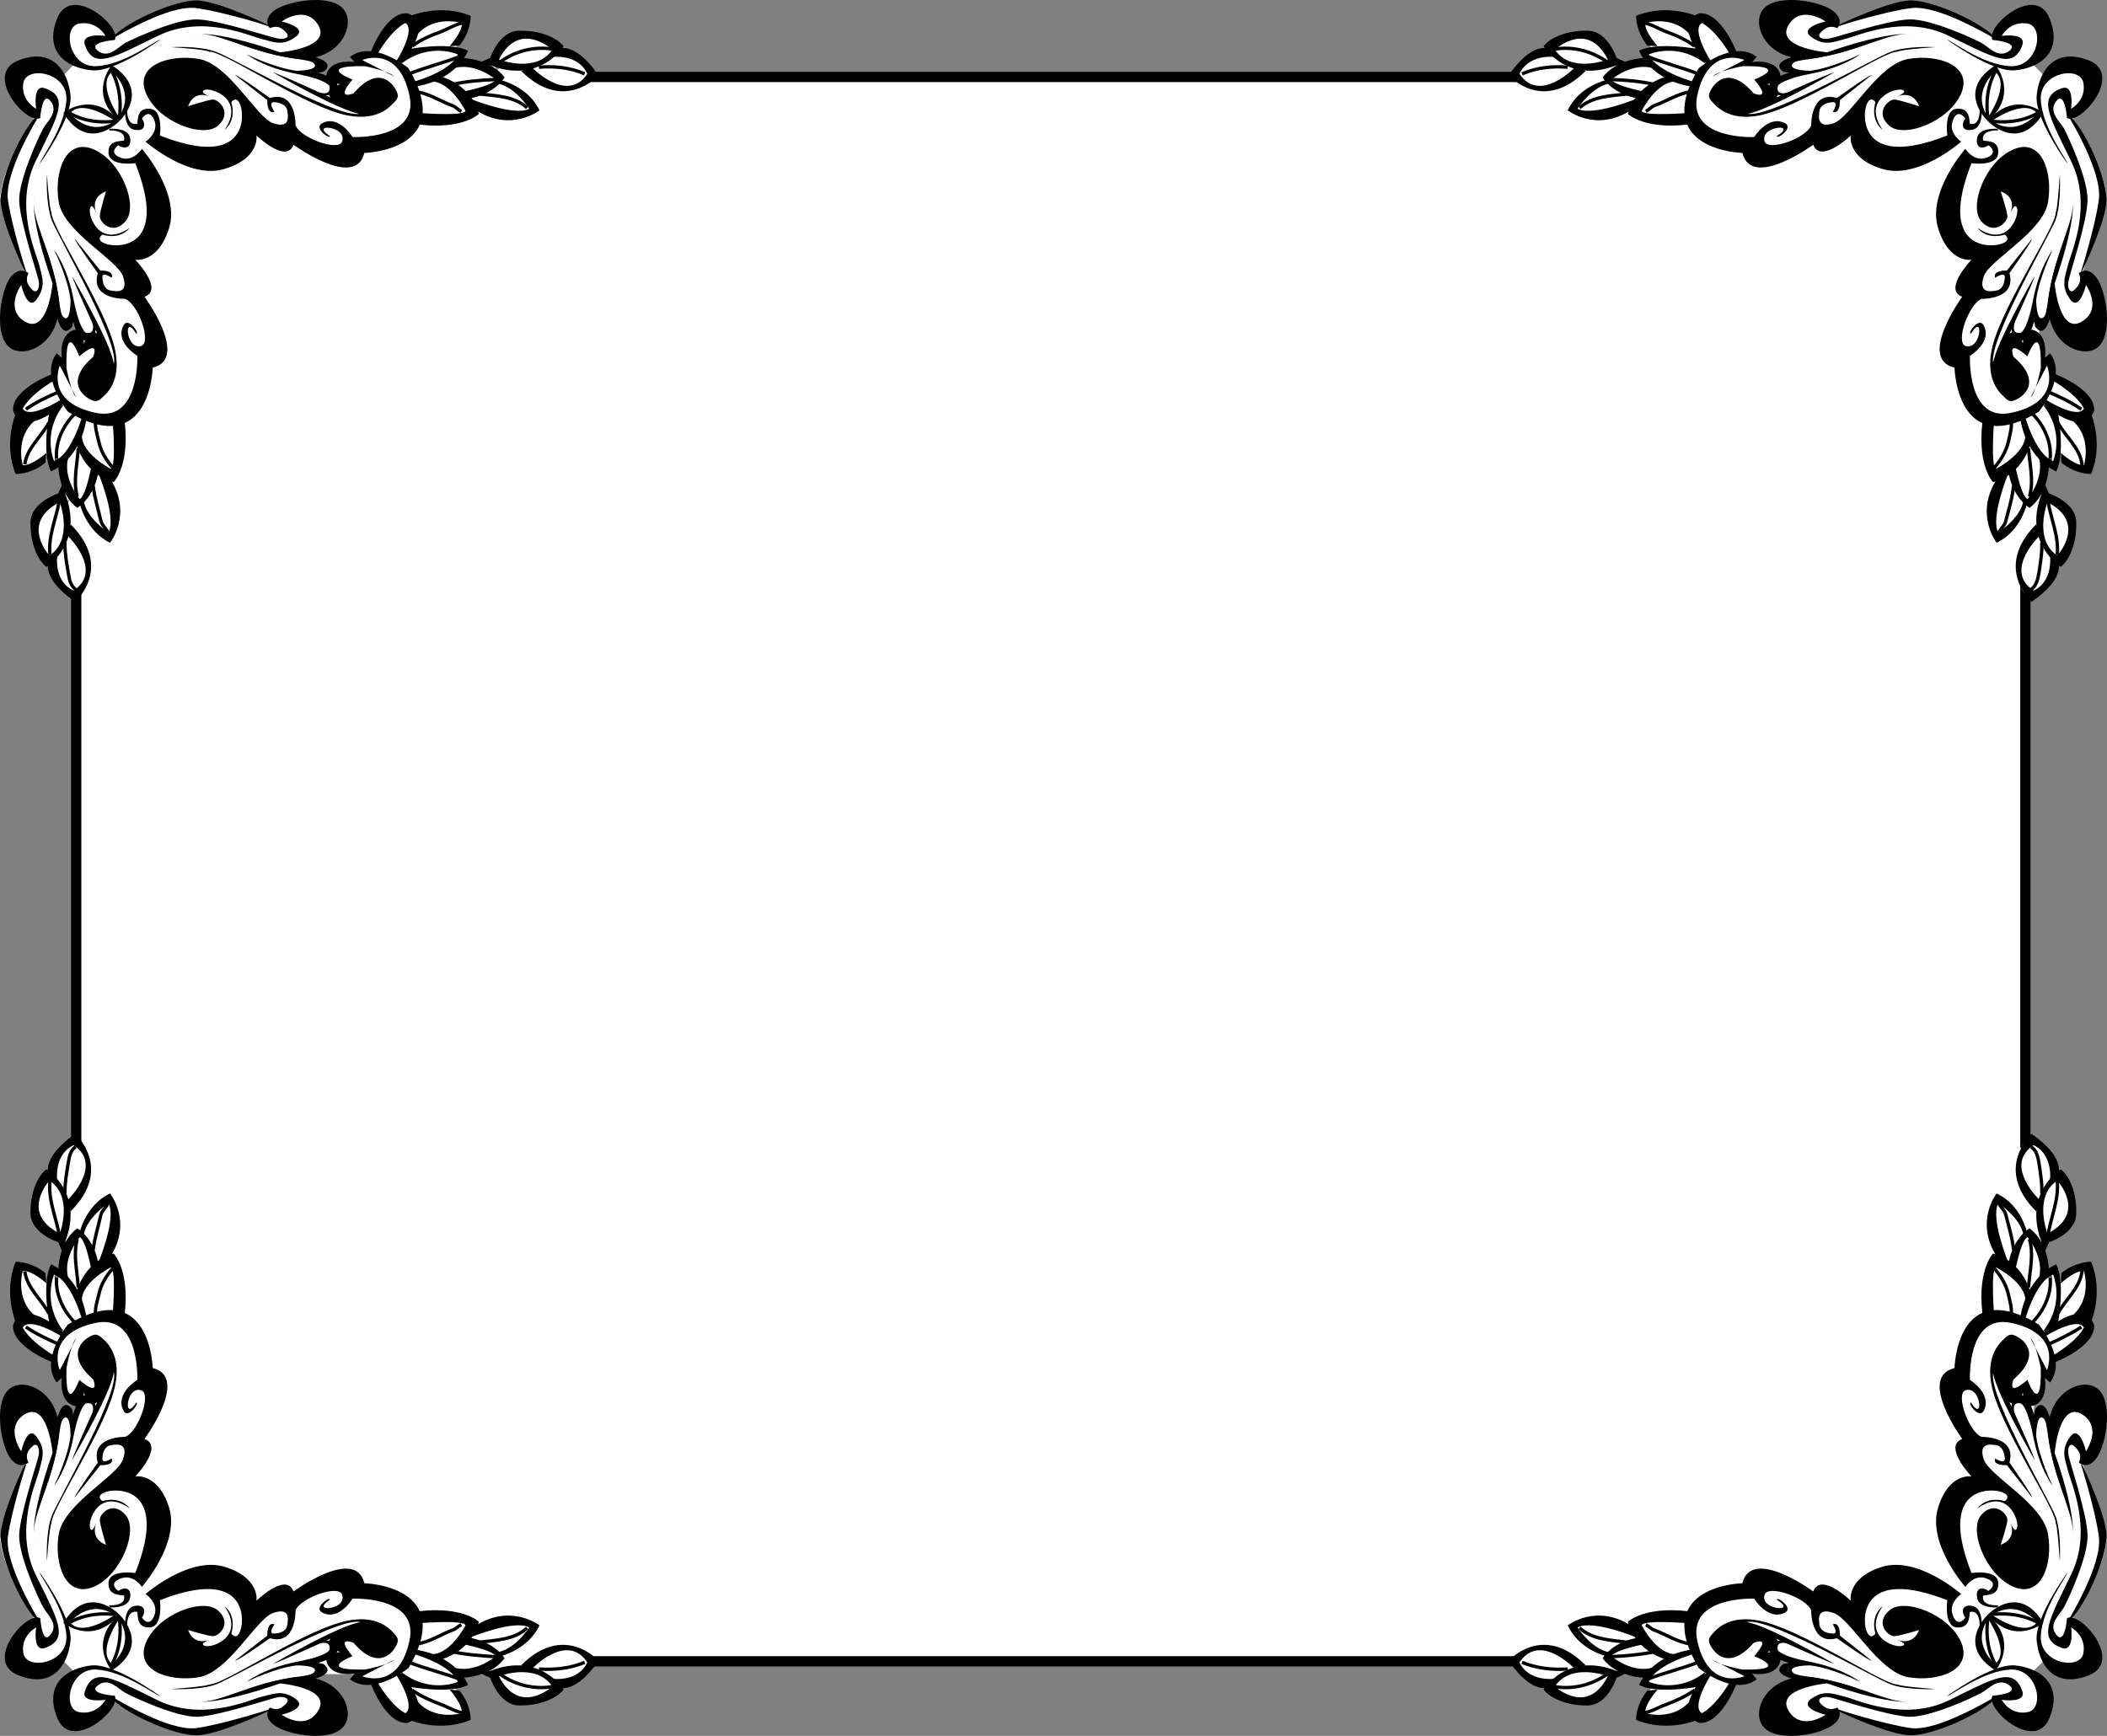 <svg xmlns="http://www.w3.org/2000/svg" width="410.227" height="338.005"><rect width="100%" height="100%" fill="#808080" stroke="none"/><path fill="#fff" d="M111.338 14.985h187.5l11.5-5 8.5 5 38 1 37.5 1 3 45.5-1 6.5 2.5 15.5-2 9 3 9-5.5 5.5v116l4 9.5-2 10v25.5l-.5 8 .5 41.5-53.5 3-12 3.5-14.5-1-6.5 3.5-10-4h-184.5l-8.5 2-5.5 3-11-4.5-20 2h-11l-40-1-4-53v-29l-5-5 3.5-10 1.2-5.203V114.485l-3.7-12 4-9.5-4-12 4.5-15.5-5-19.5 3.5-28.5 38.5-3 18 1.5 23-.5 8.5-5.5 9 5"/><path fill="none" stroke="#000" stroke-width="2" d="M14.838 224.485v-110m379.5 109v-109.5m-280.5 209.5h184.5m-186.5-308.5h186.5"/><path fill="#fff" d="M115.436 14.583s-2.618-4.879-6.2-4.598c-3.566.371-1.3-.3-1.3-.3s-1.942-3.555-5.801-2.903c-3.938.649-5.598 5.203-5.598 5.203h-6.5l-1.3-2.601 2-5.5s-7.493-1.328-10.102.898c0 0-2.266-3.851-7.098 5.602l-3.902.898.3 1-3.898 1-1 1.602-.3 2-4.602-2.301 2.3-1.598-1.597-1.703 4.5-6.098L61.135.282l-7.5 3.602-1.297 1.3S40.994.931 37.436.884c-3.59.047-15 6.199-15 6.199l-7.098-4.2-2.902 4.2 2.199 5.2-2.2 2.3s-5.238-3.578-7.8-1c-2.64 2.621-1.016 6.848 1.3 8.5l.903 1.601s-6.14 7.473-6.8 14.598l4.898 15.3s-9.114 9.747 0 12.7l5.5-4.898 2.902 1.601 1-1.902 1.598 3.5-1.301 1.3-1.598.7-.601 4.2-1.301-.599-.399 2.899s-5.492 2.598-6.8 6.5l-.301 1.601s-1.965 9.446 0 10.098c0 0 4.535-.652 5.8-3.297l1 2.297h1l1.602 3.902-.3 2.301s-10.09 1.621-4.2 12.297h1.301s1.258 6.871 4.5 7.203c3.258.32 2.61-4.554 2.898-6.203.36-1.601-3.898-6.2-3.898-6.2l-.602-6.097 1.899-.402s4.91 7.848 6.203 7.8c1.309.048 1.633-9.702.7-12-1.016-2.253 2.234-.952 1.597-11.398 0 0 5.836-3.855 5.8-12 0 0 .36-12.004-4.5-19.5 0 0 8.434.344 5.2-13l-2.598-6.8 2.598-3.301s13.312 7.847 19.203-.899l19.098 4.2s10.433-3.254 13-6.5c0 0 7.511.32 12.699-2.301 0 0 6.836 2.62 9.8-.301 0 0-2.316-4.227-6.898-5.2v-3.898l2.598.598 3.902 1s5.559 7.496 12.399 1"/><path d="M72.236 9.985s2.883-7.633 7-7.402c0 0 5.82 1.187-1.101 9.7l-1-.298s3.93-6.195 1.8-7.5c0 0-2.363.86-5.5 6.098l-1.199-.598"/><path d="M79.936 3.083s5.75-2.457 11.699 0c0 0 .156 2.937-2.2 5.8l-1.898.102s2.54-2.797 2.399-4.5c0 0-5.567-1.722-8.899 2.5l-1.101-3.902"/><path d="M79.436 9.583s8.117-1.555 11.699.3c0 0-2.223 6.012-11.098 7.102l-.402-.8s8.133-2.047 9.5-5.602c0 0-5.488-2.484-11.098 1.902l1.399-2.902"/><path d="M89.838 11.282s5.621.024 8.398 3.8c0 0-2.14 3.817-8.5 4.302l-.898-1.301s6.86-1.152 7.7-2.598c0 0-4.278-3.59-8.5-2.101l1.8-2.102"/><path d="M85.338 14.782s6.254 1.234 7.898 7.402c0 0-3.539 3.508-13.5 1.801l.399-2.101s10.18.906 10.5-.301c0 0-2.942-5.742-6.598-5.7l1.301-1.1"/><path d="M97.436 15.583s5.347 1.172 7.601 5.902c0 0-5.59 4.395-12.5-.101l-1.101-2.2s8.64 3.551 11.601 2c0 0-3.156-5.046-7.101-5l1.5-.601m-2-4.301s1.722-5.266 5.601-5.297c3.934-.113 7.29 1.258 8.7 3 0 0-4.5 7.39-14.102 3.797l-2.7-.398 4.2-.801s7.215 2.805 10.402-1.899c0 0-6.375-5.933-10.402 1.899-3.992 7.918 0 0 0 0l-4.2.8"/><path d="M108.236 9.684s3.258-2.3 8.301 5c0 0-6.68 7.508-15.101-.902l2.199-.598s6.797 7.082 10.703 1.2c0 0-1.281-3.762-6.902-3.301l.8-1.399M52.537 5.485S50.9 3.72 53.635 1.884c2.797-1.825 11.152-3.16 13.402.101 2.34 3.285-1.406 10.68-10.402 9.297-8.938-1.363-15.094-5.539-19-4.5 0 0 3.187-1.316 16.902 3.402 0 0 10.387-.867 7.301-5.5-2.516-3.765-7-.5-7-.5s5.262 1.16 2.7 3c-2.481 1.84-4.153 1.036-6.602.399-2.38-.555-11.457-4.86-20.2-.598-8.714 4.235-12.523 6.649-14.199 1.797-.887-2.48 4-1.797 4-1.797s-1.61-2.98-5.101-2.402c-3.391.582-2.04 8.57 3.3 8.3 5.418-.226 11.485-4.96 12.5-5.199 0 0-8.855 6.477-13.398 6-4.445-.41-9.441-3.312-6.703-10.101 2.746-6.875 12.617 1.613 11.203 4.2 0 0-5.426.405-3.3 2.1 2.116 1.665 4.054-.812 5.3-1.5 1.254-.663 9.977-4.792 14.2-4.6 4.3.187 13.917 3.421 15.5 3.702 1.327.297 2.562-.222 1.698-1.101-.765-.899-1.71-1.551-3.199-.899"/><path d="M52.037 4.782S42.158.036 38.135.082c-4.031.083-12.485 3.614-16 6.903l.203.297s10.516-6.437 15.898-5.7c5.286.708 14.102 3.5 14.102 3.5l-.3-.3m-23.7 22.801s8.484 7.473 15.398 5.3c6.942-2.093 6.2-6.5 6.2-6.5s5.812 5.606 7.199 1.801c0 0 12.055 8.797 13.8 1.598 0 0 18.114-.46 8.602-16.5 0 0-6.847-5.668-11.402-2.2l.902 1s-3.836-.655-5.199 1.7c-1.29 2.406 2.398 2.602 2.398 2.602s-3.257 1.047-1.898 2.601c0 0-10.004-4.625-11.203-4.902 0 0 14.976 8.7 17.703 8.101 2.695-.628 7.387-1.882 6.5-4.101-.867-2.25-3.902-5.313-8.5.101 0 0-3.762 1.536-.203-2.699 0 0-7.395-2.77 2.402-2.601 0 0 4.79.968 5.7 2l-6.2-3.2s7.113-3.054 9.2 7c1.84 8.598-11.102 8-11.102 8s-2.645-4.378-5.899-2.699c-1.796.918 1.516 3.258 1.5 2.5 0 0-1.734-1.027-1.101-1.5.629-.445 4.133.32 3.5 2.5-.535 2.16-8.219-.62-9.098-3.101 0 0 .192-6.82-5-5.301 0 0-6.144-4.465-6.8-4.5l6.3 4.902s-.129 2.82 1.399 2.297c0 0-1.301-1.906-.098-1.898 1.234.101 2.434.52 2.598 1.699.214 1.277.484 3.484-2.801 2.402-3.203-1.156-8.598-11.523-14.399-12.5-5.824-1.004-12.632 1.258-10.3 6.7 2.304 5.5 11.062 8.816 14 6.3 2.902-2.594.086-5.16-1-5.101-1.114.09-4.801 1.3-4.801 1.3s.844-3.168 4.203-1.902c0 0-2.277-.851-.902-1.297 1.347-.41 7.832 1.832 3.8 7.797 0 0 2.38-1.648 1.301-5.398 0 0 1.067-1.496 1.8.699.778 2.266 1.06 12.402-15.702 5.8 0 0 .683-4.968-1.899-5.199-2.523-.242-2.375 1.961-2.5 2.899 0 0-2.027.797-2-2.899l-.398.098s-.242 3.692 1.898 4c2.22.375 2.055-1.34 1.399-2.2 0 0 1.398-2.16 2.402.302.973 2.508-1.7 4.199-1.7 4.199"/><path d="M33.338 9.184s5.441-.332 8.7.899c3.179 1.074 26.35 14.66 28.698 11.7l6.301-2.4s-2.66 5.141-11 2.7c-8.277-2.445-22.969-12.309-25.3-12 0 0-.04-.414-7.399-.899"/><path d="M59.736 17.083s4.973 2.617 4.399-.3c0 0-.285-1.208-6.399-2.4-6.52-1.257-9.699-3.8-9.699-3.8s5.371 2.64 9.7 3.2c0 0 4.246.003 3.5-1.298-.727-1.203-4.118-.379-12.399-3.203l6.898 1.5 4.7.102s5.351 1.058 2.5 3.101l-1 .2s5.582 1.37 3.199 3.8c0 0-2.754 1.977-5.399-.902M10.037 72.884s-7.691 2.89-7.5 7c0 0 1.227 5.828 9.7-1.102l-.301-1s-6.153 3.938-7.5 1.8c0 0 .902-2.355 6.101-5.5l-.5-1.198"/><path d="M3.037 80.583s-2.418 5.758 0 11.7c0 0 2.977.163 5.801-2.2l.2-1.899s-2.856 2.547-4.602 2.399c0 0-1.68-5.555 2.601-8.899l-4-1.101"/><path d="M9.635 80.083s-1.613 8.125.3 11.7c0 0 5.954-2.216 7-11l-.699-.5s-2.105 8.144-5.699 9.5c0 0-2.445-5.481 1.899-11l-2.801 1.3"/><path d="M11.338 90.485s-.04 5.63 3.7 8.399c0 0 3.855-2.13 4.3-8.5l-1.3-.899s-1.114 6.867-2.5 7.7c0 0-3.65-4.27-2.102-8.5l-2.098 1.8"/><path d="M14.736 85.985s1.274 6.262 7.399 7.899c0 0 3.55-3.532 1.902-13.5l-2.199.398s.945 10.188-.3 10.5c0 0-5.7-2.933-5.602-6.598l-1.2 1.301"/><path d="M15.537 98.083s1.211 5.355 5.899 7.601c0 0 4.437-5.582 0-12.5l-2.301-1.101s3.594 8.648 2 11.601c0 0-5.004-3.148-4.899-7.101l-.699 1.5m-4.199-2s-5.328 1.73-5.402 5.601c-.067 3.942 1.3 7.297 3.101 8.7 0 0 7.332-4.489 3.7-14.102l-.301-2.7-.801 4.2s2.746 7.223-2 10.402c0 0-5.887-6.367 2-10.402 7.86-3.984 0 0 0 0l.8-4.2"/><path d="M9.635 108.884s-2.258 3.265 5 8.3c0 0 7.55-6.668-.899-15.101l-.601 2.2s7.125 6.804 1.203 10.702c0 0-3.719-1.273-3.203-6.902l-1.5.8M5.537 53.184s-1.824-1.625-3.699 1.098c-1.785 2.805-3.121 11.16.2 13.5 3.226 2.25 10.624-1.496 9.3-10.5-1.426-8.926-5.602-15.086-4.602-19 0 0-1.277 3.195 3.5 16.902 0 0-.925 10.399-5.601 7.301-3.723-2.508-.5-7-.5-7s1.203 5.27 3 2.797c1.883-2.57 1.078-4.242.5-6.7-.613-2.366-4.918-11.448-.7-20.198 4.278-8.703 6.692-12.512 1.801-14.2-2.441-.875-1.699 4-1.699 4s-3.035-1.601-2.5-5c.621-3.484 8.61-2.132 8.399 3.2-.286 5.425-5.02 11.492-5.2 12.5 0 0 6.422-8.848 6-13.301-.464-4.535-3.37-9.531-10.199-6.8C-3.299 14.54 5.19 24.41 7.838 22.984c0 0 .344-5.418 2-3.3 1.703 2.124-.773 4.066-1.402 5.3-.723 1.266-4.852 9.989-4.7 14.2.227 4.308 3.461 13.925 3.801 15.5.238 1.335-.277 2.57-1.199 1.8-.86-.86-1.512-1.804-.8-3.3"/><path d="M4.736 52.684S.03 42.817.135 38.782c.023-4.023 3.555-12.476 6.8-16l.403.203s-6.5 10.524-5.8 15.899c.75 5.297 3.597 14.101 3.597 14.101l-.399-.3m22.899-23.7s7.414 8.496 5.3 15.399c-2.152 6.949-6.597 6.199-6.597 6.199s5.648 5.82 1.797 7.2c0 0 8.84 12.062 1.601 13.8 0 0-.421 18.121-16.5 8.601 0 0-5.628-6.84-2.199-11.402l1 .902s-.617-3.828 1.801-5.199c2.344-1.281 2.5 2.399 2.5 2.399s1.086-3.246 2.598-1.899c0 0-4.582-9.996-4.899-11.203 0 0 8.738 14.984 8.098 17.703-.586 2.703-1.84 7.395-4.098 6.5-2.21-.86-5.273-3.894.098-8.5 0 0 1.578-3.754-2.7-.101 0 0-2.726-7.489-2.5 2.3 0 0 .91 4.797 1.903 5.7l-3.203-6.2s-3.012 7.122 7 9.2c8.64 1.847 8.101-11.102 8.101-11.102s-4.437-2.637-2.699-5.898c.86-1.785 3.203 1.523 2.5 1.601 0 0-1.082-1.828-1.5-1.203-.504.637.262 4.14 2.399 3.602 2.203-.63-.578-8.313-3.098-9.2 0 0-6.781.204-5.3-5 0 0-4.427-6.136-4.5-6.699l5 6.2s2.761-.122 2.198 1.398c0 0-1.867-1.29-1.8-.098.043 1.242.46 2.446 1.699 2.598 1.219.226 3.426.492 2.3-2.8-1.113-3.196-11.48-8.59-12.5-14.4-.96-5.816 1.301-12.624 6.801-10.3 5.442 2.312 8.758 11.07 6.2 14-2.551 2.91-5.114.097-5-1 .03-1.106 1.199-4.8 1.199-4.8s-3.125.855-1.899 4.202c0 0-.812-2.27-1.199-.902-.469 1.355 1.774 7.844 7.7 3.8 0 0-1.61 2.387-5.301 1.301 0 0-1.555 1.075.699 1.801 2.207.785 12.344 1.067 5.703-15.703 0 0-4.93.691-5.203-1.898-.2-2.512 2.004-2.368 3-2.5 0 0 .738-2.02-2.899-2l.102-.301s3.629-.332 4 1.8c.313 2.231-1.402 2.063-2.3 1.4 0 0-2.122 1.405.398 2.401 2.449.98 4.199-1.699 4.199-1.699"/><path d="M9.135 33.985s-.29 5.45.902 8.797c1.113 3.09 14.703 26.262 11.801 28.602l-2.402 6.3s5.082-2.652 2.601-11c-2.406-8.27-12.27-22.957-12-25.3 0 0-.375-.032-.902-7.399"/><path d="M17.037 60.384s2.66 4.98-.3 4.398c0 0-1.169-.277-2.399-6.398-1.219-6.512-3.8-9.7-3.8-9.7s2.679 5.38 3.198 9.7c0 0 .043 4.257-1.199 3.5-1.262-.72-.437-4.11-3.199-12.399l1.398 6.899.2 4.699s1 5.36 3.101 2.5l.2-1s1.312 5.59 3.8 3.2c0 0 1.922-2.747-1-5.4"/><path fill="none" stroke="#000" stroke-width=".65" d="M90.635 4.384c-1.762.164-3.219 1.183-4.797 1.8-1.969.707-3.91 1.528-5.602 2.801m9.602 1.899c-3.371 1.343-6.883 2.175-10.203 3.5m17.703-2.301c3-2.164 6.664-3.117 10.398-2.5m-2.8 3.5c3.039-.242 6.101.074 8.902 1.3m-26 2.102c2.879-.644 5.754-.902 8.7-1m-3.302 2.797c3.25.383 6.868.41 9.399 2.703m-21.399-3.101c2.485.414 4.567 1.875 6.899 2.699.61.23 1.055.82 1.703 1.101M18.635 81.583c-.23 1.535.254 2.922.601 4.402.426 2.078 1.614 3.867 3 5.399m-7.601-10.899c-2.395 2.36-3.961 5.684-3.598 9.098.035.055.18-.02.098-.2m.402-13.101c-2.285.945-4.492 2-6.5 3.402m4.5 2.598C8.08 85.016 5.24 87.22 4.838 90.384v-.2m13.297 4.399c.277 2.355.973 4.512 1.5 6.8.289 1.13 1.328 1.747 1.601 2.801m-6-16.902c-.18 3.125-1.035 6.414-.199 9.402m-3.5.899c-.625 3.496-2.219 6.851-1.8 10.5m2.898-2.399c-.02 2.063.344 4.051.703 6.098.172 1.168.45 2.3 1.398 3"/><path d="M23.236 23.583s6.375-5.867-1.5-10.899c0 0-4.687 5.61 1.5 10.899v-.7s-4.535-6.488-1.398-8.898c0 0 4.668 3.828 1.297 8.797l.101.8"/><path fill="none" stroke="#000" stroke-width=".65" d="M23.236 22.884s.856-4.739-1.398-8.899"/><path d="M23.236 23.583s-5.984 6.363-10.898-1.598c0 0 5.625-4.594 10.898 1.598h-.8s-6.391-4.559-8.801-1.5c0 0 3.746 4.762 8.703 1.5h.898"/><path fill="none" stroke="#000" stroke-width=".65" d="M22.436 23.583s-4.696.848-8.801-1.5"/><path fill="#fff" d="M294.838 14.583s2.566-4.879 6.098-4.598c3.617.371 1.3-.3 1.3-.3s1.993-3.555 5.899-2.903c3.894.649 5.5 5.203 5.5 5.203h6.5l1.3-2.601-1.898-5.5s7.442-1.328 10 .898c0 0 2.317-3.851 7.2 5.602l3.898.898-.297 1 3.898 1 .899 1.602.402 2 4.5-2.301-2.3-1.598 1.699-1.703-4.598-6.098 4.2-4.902 7.5 3.602 1.3 1.3s11.39-4.253 15-4.3c3.539.047 14.898 6.199 14.898 6.199l7.2-4.2 2.902 4.2-2.3 5.2 2.3 2.3s5.187-3.578 7.797-1c2.594 2.621.969 6.848-1.297 8.5l-1 1.601s6.187 7.473 6.797 14.598l-4.797 15.3s9.062 9.747 0 12.7l-5.602-4.898-2.898 1.601-1-1.902-1.602 3.5 1.301 1.3 1.598.7.703 4.2 1.297-.599.3 2.899s5.544 2.598 6.801 6.5l.399 1.601s1.918 9.446 0 10.098c0 0-4.582-.652-5.899-3.297l-1 2.297h-.898l-1.703 3.902.402 2.301s10.04 1.621 4.2 12.297h-1.301s-1.309 6.871-4.598 7.203c-3.211.32-2.563-4.554-2.902-6.203-.309-1.601 3.902-6.2 3.902-6.2l.7-6.097-2-.402s-4.86 7.848-6.2 7.8c-1.262.048-1.586-9.702-.602-12 .965-2.253-2.285-.952-1.601-11.398 0 0-5.883-3.855-5.899-12 0 0-.308-12.004 4.602-19.5 0 0-8.484.344-5.203-13l2.601-6.8-2.601-3.301s-13.36 7.847-19.2-.899l-19.199 4.2s-10.382-3.254-13-6.5c0 0-7.46.32-12.699-2.301 0 0-6.785 2.62-9.699-.301 0 0 2.266-4.227 6.797-5.2v-3.898l-2.598.598-3.902 1s-5.508 7.496-12.297 1"/><path d="M338.037 9.985s-2.933-7.633-7.101-7.402c0 0-5.77 1.187 1.199 9.7l1-.298s-3.977-6.195-1.797-7.5c0 0 2.312.86 5.5 6.098l1.2-.598"/><path d="M330.236 3.083s-5.699-2.457-11.699 0c0 0-.105 2.937 2.2 5.8l2 .102s-2.59-2.797-2.399-4.5c0 0 5.516-1.722 8.898 2.5l1-3.902"/><path d="M330.838 9.583s-8.168-1.555-11.703.3c0 0 2.176 6.012 11 7.102l.5-.8s-8.18-2.047-9.598-5.602c0 0 5.54-2.484 11.098 1.902l-1.297-2.902"/><path d="M320.338 11.282s-5.574.024-8.3 3.8c0 0 2.09 3.817 8.5 4.302l.898-1.301s-6.91-1.152-7.7-2.598c0 0 4.227-3.59 8.399-2.101l-1.797-2.102"/><path d="M324.936 14.782s-6.305 1.234-8 7.402c0 0 3.59 3.508 13.5 1.801l-.301-2.101s-10.227.906-10.5-.301c0 0 2.894-5.742 6.601-5.7l-1.3-1.1"/><path d="M312.736 15.583s-5.296 1.172-7.5 5.902c0 0 5.54 4.395 12.399-.101l1.101-2.2s-8.59 3.551-11.601 2c0 0 3.207-5.046 7.101-5l-1.5-.601m2-4.301s-1.671-5.266-5.601-5.297c-3.883-.113-7.238 1.258-8.598 3 0 0 4.45 7.39 14 3.797l2.7-.398-4.2-.801s-7.164 2.805-10.3-1.899c0 0 6.324-5.933 10.3 1.899 4.043 7.918 0 0 0 0l4.2.8"/><path d="M302.037 9.684s-3.308-2.3-8.3 5c0 0 6.628 7.508 15-.902l-2.2-.598s-6.746 7.082-10.699 1.2c0 0 1.328-3.762 7-3.301l-.8-1.399m55.698-4.199s1.586-1.765-1.199-3.601c-2.746-1.825-11.101-3.16-13.402.101-2.29 3.285 1.457 10.68 10.402 9.297 8.988-1.363 15.145-5.539 19.098-4.5 0 0-3.235-1.316-16.899 3.402 0 0-10.441-.867-7.398-5.5 2.562-3.765 7.098-.5 7.098-.5s-5.313 1.16-2.801 3c2.531 1.84 4.203 1.036 6.601.399 2.43-.555 11.508-4.86 20.2-.598 8.765 4.235 12.574 6.649 14.3 1.797.836-2.48-4-1.797-4-1.797s1.559-2.98 5-2.402c3.442.582 2.09 8.57-3.3 8.3-5.368-.226-11.434-4.96-12.399-5.199 0 0 8.805 6.477 13.301 6 4.492-.41 9.488-3.312 6.7-10.101-2.696-6.875-12.567 1.613-11.102 4.2 0 0 5.375.405 3.3 2.1-2.168 1.665-4.105-.812-5.398-1.5-1.207-.663-9.93-4.792-14.203-4.6-4.25.187-13.867 3.421-15.399 3.702-1.378.297-2.613-.222-1.8-1.101.816-.899 1.765-1.551 3.3-.899"/><path d="M358.135 4.782s9.93-4.746 14-4.7c3.984.083 12.437 3.614 16 6.903l-.2.297s-10.566-6.437-15.898-5.7c-5.336.708-14.101 3.5-14.101 3.5l.199-.3m23.703 22.801s-8.438 7.473-15.402 5.3c-6.891-2.093-6.098-6.5-6.098-6.5s-5.863 5.606-7.3 1.801c0 0-12.005 8.797-13.802 1.598 0 0-18.062-.46-8.5-16.5 0 0 6.797-5.668 11.301-2.2l-.902 1s3.89-.655 5.203 1.7c1.336 2.406-2.3 2.602-2.3 2.602s3.206 1.047 1.8 2.601c0 0 10.05-4.625 11.297-4.902 0 0-15.024 8.7-17.7 8.101-2.745-.628-7.437-1.882-6.597-4.101.914-2.25 3.95-5.313 8.598.101 0 0 3.71 1.536.101-2.699 0 0 7.446-2.77-2.3-2.601 0 0-4.84.968-5.801 2l6.199-3.2s-7.063-3.054-9.2 7c-1.788 8.598 11.102 8 11.102 8s2.696-4.378 6-2.699c1.746.918-1.566 3.258-1.601 2.5 0 0 1.785-1.027 1.199-1.5-.676-.445-4.18.32-3.598 2.5.586 2.16 8.27-.62 9.098-3.101 0 0-.14-6.82 5-5.301 0 0 6.195-4.465 6.8-4.5l-6.199 4.902s.079 2.82-1.398 2.297c0 0 1.25-1.906 0-1.898-1.188.101-2.387.52-2.602 1.699-.164 1.277-.433 3.484 2.801 2.402 3.254-1.156 8.649-11.523 14.5-12.5 5.774-1.004 12.582 1.258 10.301 6.7-2.355 5.5-11.113 8.816-14 6.3-2.953-2.594-.137-5.16 1-5.101 1.062.09 4.797 1.3 4.797 1.3s-.89-3.168-4.297-1.902c0 0 2.324-.851 1-1.297-1.398-.41-7.883 1.832-3.8 7.797 0 0-2.43-1.648-1.403-5.398 0 0-1.016-1.496-1.797.699-.73 2.266-1.008 12.402 15.797 5.8 0 0-.727-4.968 1.8-5.199 2.575-.242 2.426 1.961 2.602 2.899 0 0 1.977.797 1.899-2.899l.402.098s.289 3.692-1.902 4c-2.168.375-2.004-1.34-1.301-2.2 0 0-1.445-2.16-2.399.302-1.023 2.508 1.602 4.199 1.602 4.199"/><path d="M376.838 9.184s-5.395-.332-8.703.899c-3.129 1.074-26.3 14.66-28.598 11.7l-6.402-2.4s2.71 5.141 11 2.7c8.328-2.445 23.02-12.309 25.3-12 0 0 .09-.414 7.403-.899"/><path d="M350.537 17.083s-5.023 2.617-4.402-.3c0 0 .238-1.208 6.3-2.4 6.571-1.257 9.7-3.8 9.7-3.8s-5.32 2.64-9.7 3.2c0 0-4.195.003-3.5-1.298.778-1.203 4.169-.379 12.5-3.203l-6.898 1.5-4.699.102s-5.402 1.058-2.602 3.101l1.102.2s-5.633 1.37-3.3 3.8c0 0 2.804 1.977 5.5-.902m49.698 55.801s7.641 2.89 7.5 7c0 0-1.277 5.828-9.8-1.102l.3-1s6.204 3.938 7.5 1.8c0 0-.851-2.355-6.101-5.5l.601-1.198"/><path d="M407.135 80.583s2.469 5.758 0 11.7c0 0-2.926.163-5.797-2.2l-.102-1.899s2.805 2.547 4.5 2.399c0 0 1.73-5.555-2.5-8.899l3.899-1.101"/><path d="M400.635 80.083s1.566 8.125-.297 11.7c0 0-6.004-2.216-7.102-11l.801-.5s2.055 8.144 5.7 9.5c0 0 2.394-5.481-2-11l2.898 1.3"/><path d="M398.936 90.485s-.012 5.63-3.801 8.399c0 0-3.805-2.13-4.297-8.5l1.297-.899s1.164 6.867 2.601 7.7c0 0 3.598-4.27 2.102-8.5l2.098 1.8"/><path d="M395.436 85.985s-1.223 6.262-7.399 7.899c0 0-3.5-3.532-1.8-13.5l2.101.398s-.898 10.188.297 10.5c0 0 5.75-2.933 5.703-6.598l1.098 1.301"/><path d="M394.635 98.083s-1.16 5.355-5.899 7.601c0 0-4.386-5.582.102-12.5l2.2-1.101s-3.544 8.648-2 11.601c0 0 5.054-3.148 5-7.101l.597 1.5m4.301-2s5.277 1.73 5.3 5.601c.118 3.942-1.25 7.297-3 8.7 0 0-7.382-4.489-3.8-14.102l.402-2.7.797 4.2s-2.793 7.223 1.902 10.402c0 0 5.938-6.367-1.902-10.402-7.906-3.984 0 0 0 0l-.797-4.2"/><path d="M400.537 108.884s2.309 3.265-5 8.3c0 0-7.5-6.668.899-15.101l.699 2.2s-7.172 6.804-1.2 10.702c0 0 3.669-1.273 3.2-6.902l1.402.8m4.199-55.699s1.774-1.625 3.602 1.098c1.832 2.805 3.168 11.16-.102 13.5-3.277 2.25-10.675-1.496-9.3-10.5 1.375-8.926 5.55-15.086 4.5-19 0 0 1.328 3.195-3.399 16.902 0 0 .875 10.399 5.5 7.301 3.774-2.508.598-7 .598-7s-1.25 5.27-3.098 2.797c-1.832-2.57-1.027-4.242-.402-6.7.566-2.366 4.871-11.448.601-20.198-4.226-8.703-6.64-12.512-1.8-14.2 2.492-.875 1.8 4 1.8 4s2.985-1.601 2.399-5c-.57-3.484-8.559-2.132-8.297 3.2.234 5.425 4.969 11.492 5.2 12.5 0 0-6.473-8.848-6-13.301.413-4.535 3.32-9.531 10.198-6.8 6.786 2.757-1.703 12.628-4.3 11.202 0 0-.395-5.418-2.098-3.3-1.656 2.124.82 4.066 1.5 5.3.672 1.266 4.8 9.989 4.598 14.2-.176 4.308-3.41 13.925-3.7 15.5-.289 1.335.23 2.57 1.102 1.8.906-.86 1.559-1.804.898-3.3"/><path d="M405.436 52.684s4.757-9.867 4.699-13.902c-.07-4.023-3.602-12.476-6.899-16l-.3.203s6.449 10.524 5.699 15.899c-.7 5.297-3.5 14.101-3.5 14.101l.3-.3m-22.8-23.7s-7.461 8.496-5.297 15.399c2.102 6.949 6.5 6.199 6.5 6.199s-5.602 5.82-1.8 7.2c0 0-8.79 12.062-1.5 13.8 0 0 .37 18.121 16.398 8.601 0 0 5.68-6.84 2.199-11.402l-1 .902s.668-3.828-1.7-5.199c-2.394-1.281-2.597 2.399-2.597 2.399s-1.04-3.246-2.602-1.899c0 0 4.633-9.996 4.899-11.203 0 0-8.688 14.984-8.098 17.703.633 2.703 1.89 7.395 4.098 6.5 2.262-.86 5.324-3.894-.098-8.5 0 0-1.527-3.754 2.7-.101 0 0 2.777-7.489 2.601 2.3 0 0-.961 4.797-2 5.7l3.2-6.2s3.062 7.122-7 9.2c-8.59 1.847-8-11.102-8-11.102s4.386-2.637 2.698-5.898c-.91-1.785-3.254 1.523-2.5 1.601 0 0 1.032-1.828 1.5-1.203.454.637-.312 4.14-2.5 3.602-2.152-.63.63-8.313 3.102-9.2 0 0 6.828.204 5.398-5 0 0 4.375-6.136 4.399-6.699l-4.899 6.2s-2.812-.122-2.3 1.398c0 0 1.918-1.29 1.902-.098-.094 1.242-.512 2.446-1.703 2.598-1.266.226-3.473.492-2.399-2.8 1.164-3.196 11.532-8.59 12.5-14.4 1.012-5.816-1.25-12.624-6.699-10.3-5.492 2.312-8.808 11.07-6.3 14 2.601 2.91 5.163.097 5.101-1-.082-1.106-1.3-4.8-1.3-4.8s3.175.855 1.898 4.202c0 0 .863-2.27 1.3-.902.418 1.355-1.824 7.844-7.699 3.8 0 0 1.559 2.387 5.301 1.301 0 0 1.504 1.075-.703 1.801-2.254.785-12.39 1.067-5.797-15.703 0 0 4.977.691 5.2-1.898.25-2.512-1.954-2.368-2.903-2.5 0 0-.785-2.02 2.902-2l-.101-.301s-3.68-.332-4 1.8c-.364 2.231 1.351 2.063 2.199 1.4 0 0 2.172 1.405-.297 2.401-2.5.98-4.203-1.699-4.203-1.699"/><path d="M401.037 33.985s.34 5.45-.8 8.797c-1.165 3.09-14.754 26.262-11.801 28.602l2.402 6.3s-5.133-2.652-2.703-11c2.457-8.27 12.32-22.957 12.101-25.3 0 0 .325-.032.801-7.399"/><path d="M393.236 60.384s-2.71 4.98.2 4.398c0 0 1.218-.277 2.402-6.398 1.266-6.512 3.797-9.7 3.797-9.7s-2.629 5.38-3.2 9.7c0 0 .009 4.257 1.301 3.5 1.211-.72.387-4.11 3.2-12.399l-1.5 6.899-.098 4.699s-1.05 5.36-3.102 2.5l-.199-1s-1.363 5.59-3.8 3.2c0 0-1.973-2.747 1-5.4"/><path fill="none" stroke="#000" stroke-width=".65" d="M319.537 4.384c1.813.164 3.27 1.183 4.899 1.8 1.918.707 3.859 1.528 5.5 2.801m-9.5 1.899c3.32 1.343 6.832 2.175 10.199 3.5m-17.699-2.301c-3.051-2.164-6.715-3.117-10.399-2.5m2.699 3.5c-2.988-.242-6.05.074-8.898 1.3m26 2.102c-2.832-.644-5.707-.902-8.602-1m3.2 2.797c-3.2.383-6.817.41-9.399 2.703m21.5-3.101c-2.535.414-4.617 1.875-7 2.699-.558.23-1.004.82-1.601 1.101m71.101 59.899c.281 1.535-.203 2.922-.5 4.402-.476 2.078-1.664 3.867-3 5.399m7.598-10.899c2.348 2.36 3.914 5.684 3.5 9.098.015.055-.129-.02-.098-.2m-.301-13.101c2.235.945 4.442 2 6.5 3.402m-4.601 2.598c1.508 2.734 4.348 4.938 4.703 8.102.047-.051.047-.106 0-.2m-13.301 4.399c-.226 2.355-.922 4.512-1.5 6.8-.238 1.13-1.277 1.747-1.601 2.801m6-16.902c.23 3.125 1.086 6.414.199 9.402m3.601.899c.575 3.496 2.168 6.851 1.801 10.5m-3-2.399c.07 2.063-.293 4.051-.601 6.098-.223 1.168-.5 2.3-1.5 3"/><path d="M387.037 23.583s-6.426-5.867 1.5-10.899c0 0 4.637 5.61-1.5 10.899v-.7s4.485-6.488 1.399-8.898c0 0-4.72 3.828-1.399 8.797v.8"/><path fill="none" stroke="#000" stroke-width=".65" d="M387.037 22.884s-.906-4.739 1.399-8.899"/><path d="M387.037 23.583s5.934 6.363 10.801-1.598c0 0-5.578-4.594-10.8 1.598h.698s6.442-4.559 8.899-1.5c0 0-3.793 4.762-8.797 1.5h-.8"/><path fill="none" stroke="#000" stroke-width=".65" d="M387.736 23.583s4.747.848 8.899-1.5"/><path fill="#fff" d="M115.436 323.485s-2.618 4.828-6.2 4.5c-3.566-.324-1.3.297-1.3.297s-1.942 3.606-5.801 3c-3.938-.695-5.598-5.2-5.598-5.2h-6.5l-1.3 2.602 2 5.5s-7.493 1.278-10.102-1c0 0-2.266 3.903-7.098-5.5l-3.902-1 .3-1-3.898-.902-1-1.7-.3-1.898-4.602 2.301 2.3 1.598-1.597 1.601 4.5 6.2-4.203 4.898-7.5-3.598-1.297-1.3s-11.344 4.203-14.902 4.199c-3.59.004-15-6.2-15-6.2l-7.098 4.301-2.902-4.3 2.199-5.2-2.2-2.199s-5.238 3.528-7.8.899c-2.64-2.57-1.016-6.797 1.3-8.399l.903-1.601s-6.14-7.524-6.8-14.7l4.898-15.199s-9.114-9.797 0-12.703l5.5 4.902 2.902-1.699 1 2 1.598-3.601-1.301-1.301-1.598-.598-.601-4.3-1.301.699-.399-2.899s-5.492-2.648-6.8-6.5l-.301-1.703s-1.965-9.394 0-10c0 0 4.535.606 5.8 3.203l1-2.3h1l1.602-3.903-.3-2.2s-10.09-1.671-4.2-12.398h1.301s1.258-6.82 4.5-7.101c3.258-.371 2.61 4.504 2.898 6.101.36 1.653-3.898 6.2-3.898 6.2l-.602 6.199 1.899.3s4.91-7.796 6.203-7.8c1.309.004 1.633 9.754.7 12-1.016 2.305 2.234 1.004 1.597 11.402 0 0 5.836 3.903 5.8 12 0 0 .36 12.051-4.5 19.5 0 0 8.434-.297 5.2 13l-2.598 6.899 2.598 3.199s13.312-7.797 19.203 1l19.098-4.2s10.433 3.204 13 6.5c0 0 7.511-.37 12.699 2.2 0 0 6.836-2.57 9.8.402 0 0-2.316 4.176-6.898 5.2v3.898l2.598-.7 3.902-1s5.559-7.445 12.399-.898"/><path d="M72.236 327.985s2.883 7.68 7 7.5c0 0 5.82-1.238-1.101-9.703l-1 .3s3.93 6.145 1.8 7.5c0 0-2.363-.91-5.5-6.097l-1.199.5"/><path d="M79.936 334.985s5.75 2.406 11.699-.101c0 0 .156-2.887-2.2-5.7l-1.898-.199s2.54 2.844 2.399 4.598c0 0-5.567 1.672-8.899-2.598l-1.101 4"/><path d="M79.436 328.384s8.117 1.605 11.699-.301c0 0-2.223-5.961-11.098-7l-.402.7s8.133 2.097 9.5 5.702c0 0-5.488 2.434-11.098-2l1.399 2.899"/><path d="M89.838 326.684s5.621.028 8.398-3.8c0 0-2.14-3.766-8.5-4.2l-.898 1.2s6.86 1.203 7.7 2.601c0 0-4.278 3.637-8.5 2.098l1.8 2.101"/><path d="M85.338 323.282s6.254-1.281 7.898-7.5c0 0-3.539-3.457-13.5-1.797l.399 2.2s10.18-.958 10.5.3c0 0-2.942 5.688-6.598 5.598l1.301 1.2"/><path d="M97.436 322.485s5.347-1.222 7.601-6c0 0-5.59-4.347-12.5.098l-1.101 2.3s8.64-3.6 11.601-2c0 0-3.156 4.997-7.101 4.9l1.5.702m-2 4.199s1.722 5.317 5.601 5.399c3.934.062 7.29-1.309 8.7-3.098 0 0-4.5-7.344-14.102-3.703l-2.7.3 4.2.802s7.215-2.754 10.402 2c0 0-6.375 5.882-10.402-2-3.992-7.868 0 0 0 0l-4.2-.801"/><path d="M108.236 328.384s3.258 2.25 8.301-5c0 0-6.68-7.559-15.101.898l2.199.602s6.797-7.133 10.703-1.2c0 0-1.281 3.711-6.902 3.2l.8 1.5m-55.699 4.101s-1.637 1.813 1.098 3.598c2.797 1.875 11.152 3.21 13.402-.098 2.34-3.238-1.406-10.633-10.402-9.3-8.938 1.413-15.094 5.59-19 4.5 0 0 3.187 1.367 16.902-3.403 0 0 10.387.918 7.301 5.5-2.516 3.816-7 .602-7 .602s5.262-1.211 2.7-3.102c-2.481-1.789-4.153-.984-6.602-.398-2.38.605-11.457 4.91-20.2.699-8.714-4.285-12.523-6.7-14.199-1.8-.887 2.433 4 1.702 4 1.702s-1.61 3.028-5.101 2.399c-3.391-.532-2.04-8.52 3.3-8.301 5.418.277 11.485 5.012 12.5 5.2 0 0-8.855-6.427-13.398-6-4.445.456-9.441 3.362-6.703 10.202 2.746 6.824 12.617-1.664 11.203-4.3 0 0-5.426-.356-3.3-2 2.116-1.715 4.054.761 5.3 1.398 1.254.715 9.977 4.844 14.2 4.7 4.3-.235 13.917-3.47 15.5-3.798 1.327-.25 2.562.27 1.698 1.2-.765.847-1.71 1.5-3.199.8"/><path d="M52.037 333.282s-9.879 4.7-13.902 4.602c-4.031-.032-12.485-3.563-16-6.801l.203-.399s10.516 6.489 15.898 5.801c5.286-.758 14.102-3.601 14.102-3.601l-.3.398m-23.7-22.898s8.484-7.422 15.398-5.301c6.942 2.144 6.2 6.601 6.2 6.601s5.812-5.66 7.199-1.8c0 0 12.055-8.848 13.8-1.602 0 0 18.114.414 8.602 16.5 0 0-6.847 5.621-11.402 2.203l.902-1.101s-3.836.707-5.199-1.7c-1.29-2.355 2.398-2.5 2.398-2.5s-3.257-1.097-1.898-2.601c0 0-10.004 4.574-11.203 4.902 0 0 14.976-8.75 17.703-8.101 2.695.578 7.387 1.832 6.5 4.101-.867 2.2-3.902 5.262-8.5-.101 0 0-3.762-1.586-.203 2.601 0 0-7.395 2.817 2.402 2.598 0 0 4.79-.918 5.7-1.899l-6.2 3.2s7.113 3.004 9.2-7c1.84-8.649-11.102-8.102-11.102-8.102s-2.645 4.43-5.899 2.703c-1.796-.87 1.516-3.21 1.5-2.5 0 0-1.734 1.074-1.101 1.5.629.492 4.133-.273 3.5-2.402-.535-2.211-8.219.57-9.098 3 0 0 .192 6.871-5 5.402 0 0-6.144 4.414-6.8 4.399l6.3-4.899s-.129-2.773 1.399-2.203c0 0-1.301 1.86-.098 1.8 1.234-.05 2.434-.468 2.598-1.698.214-1.227.484-3.434-2.801-2.301-3.203 1.105-8.598 11.473-14.399 12.5-5.824.953-12.632-1.309-10.3-6.8 2.304-5.45 11.062-8.767 14-6.2 2.902 2.543.086 5.11-1 5-1.114-.04-4.801-1.2-4.801-1.2s.844 3.118 4.203 1.9c0 0-2.277.804-.902 1.202 1.347.457 7.832-1.785 3.8-7.703 0 0 2.38 1.602 1.301 5.3 0 0 1.067 1.548 1.8-.698.778-2.215 1.06-12.352-15.702-5.801 0 0 .683 5.02-1.899 5.3-2.523.192-2.375-2.011-2.5-3 0 0-2.027-.745-2 2.9l-.398-.099s-.242-3.64 1.898-4c2.22-.324 2.055 1.391 1.399 2.301 0 0 1.398 2.11 2.402-.402.973-2.457-1.7-4.2-1.7-4.2"/><path d="M33.338 328.884s5.441.28 8.7-.899c3.179-1.125 26.35-14.71 28.698-11.8l6.301 2.398s-2.66-5.09-11-2.598c-8.277 2.395-22.969 12.258-25.3 12 0 0-.04.364-7.399.899"/><path d="M59.736 320.985s4.973-2.668 4.399.297c0 0-.285 1.16-6.399 2.3-6.52 1.31-9.699 3.903-9.699 3.903s5.371-2.691 9.7-3.203c0 0 4.246-.05 3.5 1.203-.727 1.25-4.118.426-12.399 3.2l6.898-1.403 4.7-.2s5.351-1.007 2.5-3.097l-1-.203s5.582-1.32 3.199-3.797c0 0-2.754-1.93-5.399 1m-49.699-55.801s-7.691-2.941-7.5-7.101c0 0 1.227-5.777 9.7 1.2l-.301.901s-6.153-3.886-7.5-1.699c0 0 .902 2.305 6.101 5.5l-.5 1.2"/><path d="M3.037 257.384s-2.418-5.707 0-11.7c0 0 2.977-.113 5.801 2.2l.2 2s-2.856-2.598-4.602-2.399c0 0-1.68 5.504 2.601 8.899l-4 1"/><path d="M9.635 257.884s-1.613-8.075.3-11.7c0 0 5.954 2.266 7 11.098l-.699.5s-2.105-8.191-5.699-9.598c0 0-2.445 5.532 1.899 11.098l-2.801-1.398"/><path d="M11.338 247.485s-.04-5.582 3.7-8.3c0 0 3.855 2.078 4.3 8.398l-1.3 1s-1.114-6.918-2.5-7.7c0 0-3.65 4.216-2.102 8.4l-2.098-1.798"/><path d="M14.736 252.083s1.274-6.313 7.399-8c0 0 3.55 3.582 1.902 13.5l-2.199-.3s.945-10.235-.3-10.5c0 0-5.7 2.886-5.602 6.5l-1.2-1.2"/><path d="M15.537 239.884s1.211-5.305 5.899-7.5c0 0 4.437 5.53 0 12.398l-2.301 1.102s3.594-8.598 2-11.602c0 0-5.004 3.2-4.899 7.102l-.699-1.5m-4.199 2s-5.328-1.68-5.402-5.602c-.067-3.89 1.3-7.246 3.101-8.598 0 0 7.332 4.438 3.7 14l-.301 2.7-.801-4.2s2.746-7.171-2-10.3c0 0-5.887 6.316 2 10.3 7.86 4.036 0 0 0 0l.8 4.2"/><path d="M9.635 229.184s-2.258-3.316 5-8.402c0 0 7.55 6.719-.899 15.102l-.601-2.2s7.125-6.753 1.203-10.699c0 0-3.719 1.32-3.203 7l-1.5-.8m-4.098 55.597s-1.824 1.676-3.699-1.098c-1.785-2.753-3.121-11.109.2-13.402 3.226-2.297 10.624 1.45 9.3 10.402-1.426 8.977-5.602 15.137-4.602 19.098 0 0-1.277-3.242 3.5-16.898 0 0-.925-10.45-5.601-7.399-3.723 2.555-.5 7.098-.5 7.098s1.203-5.32 3-2.8c1.883 2.523 1.078 4.194.5 6.6-.613 2.419-4.918 11.5-.7 20.2 4.278 8.754 6.692 12.562 1.801 14.3-2.441.825-1.699-4-1.699-4s-3.035 1.551-2.5 5c.621 3.434 8.61 2.083 8.399-3.3-.286-5.375-5.02-11.442-5.2-12.399 0 0 6.422 8.797 6 13.301-.464 4.485-3.37 9.48-10.199 6.7-6.836-2.708 1.653-12.579 4.301-11.102 0 0 .344 5.367 2 3.2 1.703-2.075-.773-4.017-1.402-5.298-.723-1.219-4.852-9.941-4.7-14.203.227-4.258 3.461-13.875 3.801-15.398.238-1.387-.277-2.621-1.199-1.801-.86.808-1.512 1.754-.8 3.2"/><path d="M4.736 285.282S.03 295.2.135 299.184c.023 4.075 3.555 12.528 6.8 16.098l.403-.2s-6.5-10.573-5.8-15.898c.75-5.347 3.597-14.101 3.597-14.101l-.399.2m22.899 23.702s7.414-8.449 5.3-15.402c-2.152-6.899-6.597-6.098-6.597-6.098s5.648-5.87 1.797-7.3c0 0 8.84-12.012 1.601-13.801 0 0-.421-18.07-16.5-8.5 0 0-5.628 6.789-2.199 11.3l1-.902s-.617 3.879 1.801 5.203c2.344 1.328 2.5-2.3 2.5-2.3s1.086 3.195 2.598 1.8c0 0-4.582 10.043-4.899 11.297 0 0 8.738-15.031 8.098-17.7-.586-2.753-1.84-7.444-4.098-6.597-2.21.906-5.273 3.942.098 8.598 0 0 1.578 3.703-2.7.101 0 0-2.726 7.438-2.5-2.3 0 0 .91-4.848 1.903-5.801l-3.203 6.2s-3.012-7.071 7-9.2c8.64-1.797 8.101 11.101 8.101 11.101s-4.437 2.688-2.699 6c.86 1.735 3.203-1.574 2.5-1.601 0 0-1.082 1.777-1.5 1.101-.504-.585.262-4.09 2.399-3.5 2.203.579-.578 8.262-3.098 9.098 0 0-6.781-.152-5.3 5 0 0-4.427 6.188-4.5 6.8l5-6.3s2.761.172 2.198-1.297c0 0-1.867 1.239-1.8 0 .043-1.195.46-2.398 1.699-2.601 1.219-.176 3.426-.442 2.3 2.8-1.113 3.247-11.48 8.641-12.5 14.5-.96 5.766 1.301 12.575 6.801 10.301 5.442-2.363 8.758-11.12 6.2-14-2.551-2.96-5.114-.148-5 1 .03 1.055 1.199 4.797 1.199 4.797s-3.125-.902-1.899-4.297c0 0-.812 2.317-1.199 1-.469-1.406 1.774-7.894 7.7-3.8 0 0-1.61-2.438-5.301-1.403 0 0-1.555-1.023.699-1.797 2.207-.738 12.344-1.02 5.703 15.797 0 0-4.93-.738-5.203 1.8-.2 2.563 2.004 2.419 3 2.602 0 0 .738 1.97-2.899 1.899l.102.402s3.629.281 4-1.902c.313-2.18-1.402-2.012-2.3-1.3 0 0-2.122-1.454.398-2.4 2.449-1.03 4.199 1.602 4.199 1.602"/><path d="M9.135 303.985s-.29-5.402.902-8.703c1.113-3.137 14.703-26.308 11.801-28.598l-2.402-6.402s5.082 2.703 2.601 11c-2.406 8.32-12.27 23.008-12 25.3 0 0-.375.083-.902 7.403"/><path d="M17.037 277.684s2.66-5.03-.3-4.402c0 0-1.169.23-2.399 6.3-1.219 6.563-3.8 9.7-3.8 9.7s2.679-5.328 3.198-9.7c0 0 .043-4.206-1.199-3.5-1.262.77-.437 4.161-3.199 12.5l1.398-6.898.2-4.699s1-5.41 3.101-2.601l.2 1.101s1.312-5.64 3.8-3.3c0 0 1.922 2.796-1 5.5"/><path fill="none" stroke="#000" stroke-width=".65" d="M90.635 333.583c-1.762-.113-3.219-1.133-4.797-1.7-1.969-.757-3.91-1.577-5.602-2.8m9.602-2c-3.371-1.293-6.883-2.125-10.203-3.399m17.703 2.301c3 2.114 6.664 3.067 10.398 2.399m-2.8-3.399c3.039.192 6.101-.125 8.902-1.3m-26-2.102c2.879.594 5.754.851 8.7 1m-3.302-2.801c3.25-.43 6.868-.457 9.399-2.797m-21.399 3.098c2.485-.363 4.567-1.824 6.899-2.7.61-.179 1.055-.769 1.703-1m-71.203-59.999c-.23-1.485.254-2.871.601-4.301.426-2.129 1.614-3.918 3-5.399m-7.601 10.899c-2.395-2.41-3.961-5.734-3.598-9.098.035-.105.18-.031.098.098m.402 13.199c-2.285-.992-4.492-2.05-6.5-3.398m4.5-2.602c-1.457-2.781-4.297-4.984-4.699-8.2v.2m13.297-4.398c.277-2.305.973-4.465 1.5-6.801.289-1.078 1.328-1.695 1.601-2.8m-6 16.901c-.18-3.074-1.035-6.363-.199-9.402m-3.5-.797c-.625-3.547-2.219-6.902-1.8-10.601m2.898 2.5c-.02-2.114.344-4.102.703-6.2.172-1.117.45-2.25 1.398-2.902"/><path d="M23.236 314.384s6.375 5.918-1.5 10.898c0 0-4.687-5.558 1.5-10.898v.8s-4.535 6.438-1.398 8.801c0 0 4.668-3.781 1.297-8.703l.101-.898"/><path fill="none" stroke="#000" stroke-width=".65" d="M23.236 315.184s.856 4.688-1.398 8.801"/><path d="M23.236 314.384s-5.984-6.313-10.898 1.601c0 0 5.625 4.64 10.898-1.601h-.8s-6.391 4.61-8.801 1.5c0 0 3.746-4.711 8.703-1.399l.898-.101"/><path fill="none" stroke="#000" stroke-width=".65" d="M22.436 314.384s-4.696-.797-8.801 1.5"/><path fill="#fff" d="M294.838 323.485s2.566 4.828 6.098 4.5c3.617-.324 1.3.297 1.3.297s1.993 3.606 5.899 3c3.894-.695 5.5-5.2 5.5-5.2h6.5l1.3 2.602-1.898 5.5s7.442 1.278 10-1c0 0 2.317 3.903 7.2-5.5l3.898-1-.297-1 3.898-.902.899-1.7.402-1.898 4.5 2.301-2.3 1.598 1.699 1.601-4.598 6.2 4.2 4.898 7.5-3.598 1.3-1.3s11.39 4.203 15 4.199c3.539.004 14.898-6.2 14.898-6.2l7.2 4.301 2.902-4.3-2.3-5.2 2.3-2.199s5.187 3.528 7.797.899c2.594-2.57.969-6.797-1.297-8.399l-1-1.601s6.187-7.524 6.797-14.7l-4.797-15.199s9.062-9.797 0-12.703l-5.602 4.902-2.898-1.699-1 2-1.602-3.601 1.301-1.301 1.598-.598.703-4.3 1.297.699.3-2.899s5.544-2.648 6.801-6.5l.399-1.703s1.918-9.394 0-10c0 0-4.582.606-5.899 3.203l-1-2.3h-.898l-1.703-3.903.402-2.2s10.04-1.671 4.2-12.398h-1.301s-1.309-6.82-4.598-7.101c-3.211-.371-2.563 4.504-2.902 6.101-.309 1.653 3.902 6.2 3.902 6.2l.7 6.199-2 .3s-4.86-7.796-6.2-7.8c-1.262.004-1.586 9.754-.602 12 .965 2.305-2.285 1.004-1.601 11.402 0 0-5.883 3.903-5.899 12 0 0-.308 12.051 4.602 19.5 0 0-8.484-.297-5.203 13l2.601 6.899-2.601 3.199s-13.36-7.797-19.2 1l-19.199-4.2s-10.382 3.204-13 6.5c0 0-7.46-.37-12.699 2.2 0 0-6.785-2.57-9.699.402 0 0 2.266 4.176 6.797 5.2v3.898l-2.598-.7-3.902-1s-5.508-7.445-12.297-.898"/><path d="M338.037 327.985s-2.933 7.68-7.101 7.5c0 0-5.77-1.238 1.199-9.703l1 .3s-3.977 6.145-1.797 7.5c0 0 2.312-.91 5.5-6.097l1.2.5"/><path d="M330.236 334.985s-5.699 2.406-11.699-.101c0 0-.105-2.887 2.2-5.7l2-.199s-2.59 2.844-2.399 4.598c0 0 5.516 1.672 8.898-2.598l1 4"/><path d="M330.838 328.384s-8.168 1.605-11.703-.301c0 0 2.176-5.961 11-7l.5.7s-8.18 2.097-9.598 5.702c0 0 5.54 2.434 11.098-2l-1.297 2.899"/><path d="M320.338 326.684s-5.574.028-8.3-3.8c0 0 2.09-3.766 8.5-4.2l.898 1.2s-6.91 1.203-7.7 2.601c0 0 4.227 3.637 8.399 2.098l-1.797 2.101"/><path d="M324.936 323.282s-6.305-1.281-8-7.5c0 0 3.59-3.457 13.5-1.797l-.301 2.2s-10.227-.958-10.5.3c0 0 2.894 5.688 6.601 5.598l-1.3 1.2"/><path d="M312.736 322.485s-5.296-1.222-7.5-6c0 0 5.54-4.347 12.399.098l1.101 2.3s-8.59-3.6-11.601-2c0 0 3.207 4.997 7.101 4.9l-1.5.702m2 4.199s-1.671 5.317-5.601 5.399c-3.883.062-7.238-1.309-8.598-3.098 0 0 4.45-7.344 14-3.703l2.7.3-4.2.802s-7.164-2.754-10.3 2c0 0 6.324 5.882 10.3-2 4.043-7.868 0 0 0 0l4.2-.801"/><path d="M302.037 328.384s-3.308 2.25-8.3-5c0 0 6.628-7.559 15 .898l-2.2.602s-6.746-7.133-10.699-1.2c0 0 1.328 3.711 7 3.2l-.8 1.5m55.698 4.101s1.586 1.813-1.199 3.598c-2.746 1.875-11.101 3.21-13.402-.098-2.29-3.238 1.457-10.633 10.402-9.3 8.988 1.413 15.145 5.59 19.098 4.5 0 0-3.235 1.367-16.899-3.403 0 0-10.441.918-7.398 5.5 2.562 3.816 7.098.602 7.098.602s-5.313-1.211-2.801-3.102c2.531-1.789 4.203-.984 6.601-.398 2.43.605 11.508 4.91 20.2.699 8.765-4.285 12.574-6.7 14.3-1.8.836 2.433-4 1.702-4 1.702s1.559 3.028 5 2.399c3.442-.532 2.09-8.52-3.3-8.301-5.368.277-11.434 5.012-12.399 5.2 0 0 8.805-6.427 13.301-6 4.492.456 9.488 3.362 6.7 10.202-2.696 6.824-12.567-1.664-11.102-4.3 0 0 5.375-.356 3.3-2-2.168-1.715-4.105.761-5.398 1.398-1.207.715-9.93 4.844-14.203 4.7-4.25-.235-13.867-3.47-15.399-3.798-1.378-.25-2.613.27-1.8 1.2.816.847 1.765 1.5 3.3.8"/><path d="M358.135 333.282s9.93 4.7 14 4.602c3.984-.032 12.437-3.563 16-6.801l-.2-.399s-10.566 6.489-15.898 5.801c-5.336-.758-14.101-3.601-14.101-3.601l.199.398m23.703-22.898s-8.438-7.422-15.402-5.301c-6.891 2.144-6.098 6.601-6.098 6.601s-5.863-5.66-7.3-1.8c0 0-12.005-8.848-13.802-1.602 0 0-18.062.414-8.5 16.5 0 0 6.797 5.621 11.301 2.203l-.902-1.101s3.89.707 5.203-1.7c1.336-2.355-2.3-2.5-2.3-2.5s3.206-1.097 1.8-2.601c0 0 10.05 4.574 11.297 4.902 0 0-15.024-8.75-17.7-8.101-2.745.578-7.437 1.832-6.597 4.101.914 2.2 3.95 5.262 8.598-.101 0 0 3.71-1.586.101 2.601 0 0 7.446 2.817-2.3 2.598 0 0-4.84-.918-5.801-1.899l6.199 3.2s-7.063 3.004-9.2-7c-1.788-8.649 11.102-8.102 11.102-8.102s2.696 4.43 6 2.703c1.746-.87-1.566-3.21-1.601-2.5 0 0 1.785 1.074 1.199 1.5-.676.492-4.18-.273-3.598-2.402.586-2.211 8.27.57 9.098 3 0 0-.14 6.871 5 5.402 0 0 6.195 4.414 6.8 4.399l-6.199-4.899s.079-2.773-1.398-2.203c0 0 1.25 1.86 0 1.8-1.188-.05-2.387-.468-2.602-1.698-.164-1.227-.433-3.434 2.801-2.301 3.254 1.105 8.649 11.473 14.5 12.5 5.774.953 12.582-1.309 10.301-6.8-2.355-5.45-11.113-8.767-14-6.2-2.953 2.543-.137 5.11 1 5 1.062-.04 4.797-1.2 4.797-1.2s-.89 3.118-4.297 1.9c0 0 2.324.804 1 1.202-1.398.457-7.883-1.785-3.8-7.703 0 0-2.43 1.602-1.403 5.3 0 0-1.016 1.548-1.797-.698-.73-2.215-1.008-12.352 15.797-5.801 0 0-.727 5.02 1.8 5.3 2.575.192 2.426-2.011 2.602-3 0 0 1.977-.745 1.899 2.9l.402-.099s.289-3.64-1.902-4c-2.168-.324-2.004 1.391-1.301 2.301 0 0-1.445 2.11-2.399-.402-1.023-2.457 1.602-4.2 1.602-4.2"/><path d="M376.838 328.884s-5.395.28-8.703-.899c-3.129-1.125-26.3-14.71-28.598-11.8l-6.402 2.398s2.71-5.09 11-2.598c8.328 2.395 23.02 12.258 25.3 12 0 0 .09.364 7.403.899"/><path d="M350.537 320.985s-5.023-2.668-4.402.297c0 0 .238 1.16 6.3 2.3 6.571 1.31 9.7 3.903 9.7 3.903s-5.32-2.691-9.7-3.203c0 0-4.195-.05-3.5 1.203.778 1.25 4.169.426 12.5 3.2l-6.898-1.403-4.699-.2s-5.402-1.007-2.602-3.097l1.102-.203s-5.633-1.32-3.3-3.797c0 0 2.804-1.93 5.5 1m49.698-55.801s7.641-2.941 7.5-7.101c0 0-1.277-5.777-9.8 1.2l.3.901s6.204-3.886 7.5-1.699c0 0-.851 2.305-6.101 5.5l.601 1.2"/><path d="M407.135 257.384s2.469-5.707 0-11.7c0 0-2.926-.113-5.797 2.2l-.102 2s2.805-2.598 4.5-2.399c0 0 1.73 5.504-2.5 8.899l3.899 1"/><path d="M400.635 257.884s1.566-8.075-.297-11.7c0 0-6.004 2.266-7.102 11.098l.801.5s2.055-8.191 5.7-9.598c0 0 2.394 5.532-2 11.098l2.898-1.398"/><path d="M398.936 247.485s-.012-5.582-3.801-8.3c0 0-3.805 2.078-4.297 8.398l1.297 1s1.164-6.918 2.601-7.7c0 0 3.598 4.216 2.102 8.4l2.098-1.798"/><path d="M395.436 252.083s-1.223-6.313-7.399-8c0 0-3.5 3.582-1.8 13.5l2.101-.3s-.898-10.235.297-10.5c0 0 5.75 2.886 5.703 6.5l1.098-1.2"/><path d="M394.635 239.884s-1.16-5.305-5.899-7.5c0 0-4.386 5.53.102 12.398l2.2 1.102s-3.544-8.598-2-11.602c0 0 5.054 3.2 5 7.102l.597-1.5m4.301 2s5.277-1.68 5.3-5.602c.118-3.89-1.25-7.246-3-8.598 0 0-7.382 4.438-3.8 14l.402 2.7.797-4.2s-2.793-7.171 1.902-10.3c0 0 5.938 6.316-1.902 10.3-7.906 4.036 0 0 0 0l-.797 4.2"/><path d="M400.537 229.184s2.309-3.316-5-8.402c0 0-7.5 6.719.899 15.102l.699-2.2s-7.172-6.753-1.2-10.699c0 0 3.669 1.32 3.2 7l1.402-.8m4.199 55.597s1.774 1.676 3.602-1.098c1.832-2.753 3.168-11.109-.102-13.402-3.277-2.297-10.675 1.45-9.3 10.402 1.375 8.977 5.55 15.137 4.5 19.098 0 0 1.328-3.242-3.399-16.898 0 0 .875-10.45 5.5-7.399 3.774 2.555.598 7.098.598 7.098s-1.25-5.32-3.098-2.8c-1.832 2.523-1.027 4.194-.402 6.6.566 2.419 4.871 11.5.601 20.2-4.226 8.754-6.64 12.562-1.8 14.3 2.492.825 1.8-4 1.8-4s2.985 1.551 2.399 5c-.57 3.434-8.559 2.083-8.297-3.3.234-5.375 4.969-11.442 5.2-12.399 0 0-6.473 8.797-6 13.301.413 4.485 3.32 9.48 10.198 6.7 6.786-2.708-1.703-12.579-4.3-11.102 0 0-.395 5.367-2.098 3.2-1.656-2.075.82-4.017 1.5-5.298.672-1.219 4.8-9.941 4.598-14.203-.176-4.258-3.41-13.875-3.7-15.398-.289-1.387.23-2.621 1.102-1.801.906.808 1.559 1.754.898 3.2"/><path d="M405.436 285.282s4.757 9.918 4.699 13.902c-.07 4.075-3.602 12.528-6.899 16.098l-.3-.2s6.449-10.573 5.699-15.898c-.7-5.347-3.5-14.101-3.5-14.101l.3.2m-22.8 23.702s-7.461-8.449-5.297-15.402c2.102-6.899 6.5-6.098 6.5-6.098s-5.602-5.87-1.8-7.3c0 0-8.79-12.012-1.5-13.801 0 0 .37-18.07 16.398-8.5 0 0 5.68 6.789 2.199 11.3l-1-.902s.668 3.879-1.7 5.203c-2.394 1.328-2.597-2.3-2.597-2.3s-1.04 3.195-2.602 1.8c0 0 4.633 10.043 4.899 11.297 0 0-8.688-15.031-8.098-17.7.633-2.753 1.89-7.444 4.098-6.597 2.262.906 5.324 3.942-.098 8.598 0 0-1.527 3.703 2.7.101 0 0 2.777 7.438 2.601-2.3 0 0-.961-4.848-2-5.801l3.2 6.2s3.062-7.071-7-9.2c-8.59-1.797-8 11.101-8 11.101s4.386 2.688 2.698 6c-.91 1.735-3.254-1.574-2.5-1.601 0 0 1.032 1.777 1.5 1.101.454-.585-.312-4.09-2.5-3.5-2.152.579.63 8.262 3.102 9.098 0 0 6.828-.152 5.398 5 0 0 4.375 6.188 4.399 6.8l-4.899-6.3s-2.812.172-2.3-1.297c0 0 1.918 1.239 1.902 0-.094-1.195-.512-2.398-1.703-2.601-1.266-.176-3.473-.442-2.399 2.8 1.164 3.247 11.532 8.641 12.5 14.5 1.012 5.766-1.25 12.575-6.699 10.301-5.492-2.363-8.808-11.12-6.3-14 2.601-2.96 5.163-.148 5.101 1-.082 1.055-1.3 4.797-1.3 4.797s3.175-.902 1.898-4.297c0 0 .863 2.317 1.3 1 .418-1.406-1.824-7.894-7.699-3.8 0 0 1.559-2.438 5.301-1.403 0 0 1.504-1.023-.703-1.797-2.254-.738-12.39-1.02-5.797 15.797 0 0 4.977-.738 5.2 1.8.25 2.563-1.954 2.419-2.903 2.602 0 0-.785 1.97 2.902 1.899l-.101.402s-3.68.281-4-1.902c-.364-2.18 1.351-2.012 2.199-1.3 0 0 2.172-1.454-.297-2.4-2.5-1.03-4.203 1.602-4.203 1.602"/><path d="M401.037 303.985s.34-5.402-.8-8.703c-1.165-3.137-14.754-26.308-11.801-28.598l2.402-6.402s-5.133 2.703-2.703 11c2.457 8.32 12.32 23.008 12.101 25.3 0 0 .325.083.801 7.403"/><path d="M393.236 277.684s-2.71-5.03.2-4.402c0 0 1.218.23 2.402 6.3 1.266 6.563 3.797 9.7 3.797 9.7s-2.629-5.328-3.2-9.7c0 0 .009-4.206 1.301-3.5 1.211.77.387 4.161 3.2 12.5l-1.5-6.898-.098-4.699s-1.05-5.41-3.102-2.601l-.199 1.101s-1.363-5.64-3.8-3.3c0 0-1.973 2.796 1 5.5"/><path fill="none" stroke="#000" stroke-width=".65" d="M319.537 333.583c1.813-.113 3.27-1.133 4.899-1.7 1.918-.757 3.859-1.577 5.5-2.8m-9.5-2c3.32-1.293 6.832-2.125 10.199-3.399m-17.699 2.301c-3.051 2.114-6.715 3.067-10.399 2.399m2.699-3.399c-2.988.192-6.05-.125-8.898-1.3m26-2.102c-2.832.594-5.707.851-8.602 1m3.2-2.801c-3.2-.43-6.817-.457-9.399-2.797m21.5 3.098c-2.535-.363-4.617-1.824-7-2.7-.558-.179-1.004-.769-1.601-1m71.101-59.999c.281-1.485-.203-2.871-.5-4.301-.476-2.129-1.664-3.918-3-5.399m7.598 10.899c2.348-2.41 3.914-5.734 3.5-9.098.015-.105-.129-.031-.098.098m-.301 13.199c2.235-.992 4.442-2.05 6.5-3.398m-4.601-2.602c1.508-2.781 4.348-4.984 4.703-8.2.047.102.047.157 0 .2m-13.301-4.398c-.226-2.305-.922-4.465-1.5-6.801-.238-1.078-1.277-1.695-1.601-2.8m6 16.901c.23-3.074 1.086-6.363.199-9.402m3.601-.797c.575-3.547 2.168-6.902 1.801-10.601m-3 2.5c.07-2.114-.293-4.102-.601-6.2-.223-1.117-.5-2.25-1.5-2.902"/><path d="M387.037 314.384s-6.426 5.918 1.5 10.898c0 0 4.637-5.558-1.5-10.898v.8s4.485 6.438 1.399 8.801c0 0-4.72-3.781-1.399-8.703v-.898"/><path fill="none" stroke="#000" stroke-width=".65" d="M387.037 315.184s-.906 4.688 1.399 8.801"/><path d="M387.037 314.384s5.934-6.313 10.801 1.601c0 0-5.578 4.64-10.8-1.601h.698s6.442 4.61 8.899 1.5c0 0-3.793-4.711-8.797-1.399l-.8-.101"/><path fill="none" stroke="#000" stroke-width=".65" d="M387.736 314.384s4.747-.797 8.899 1.5"/></svg>
